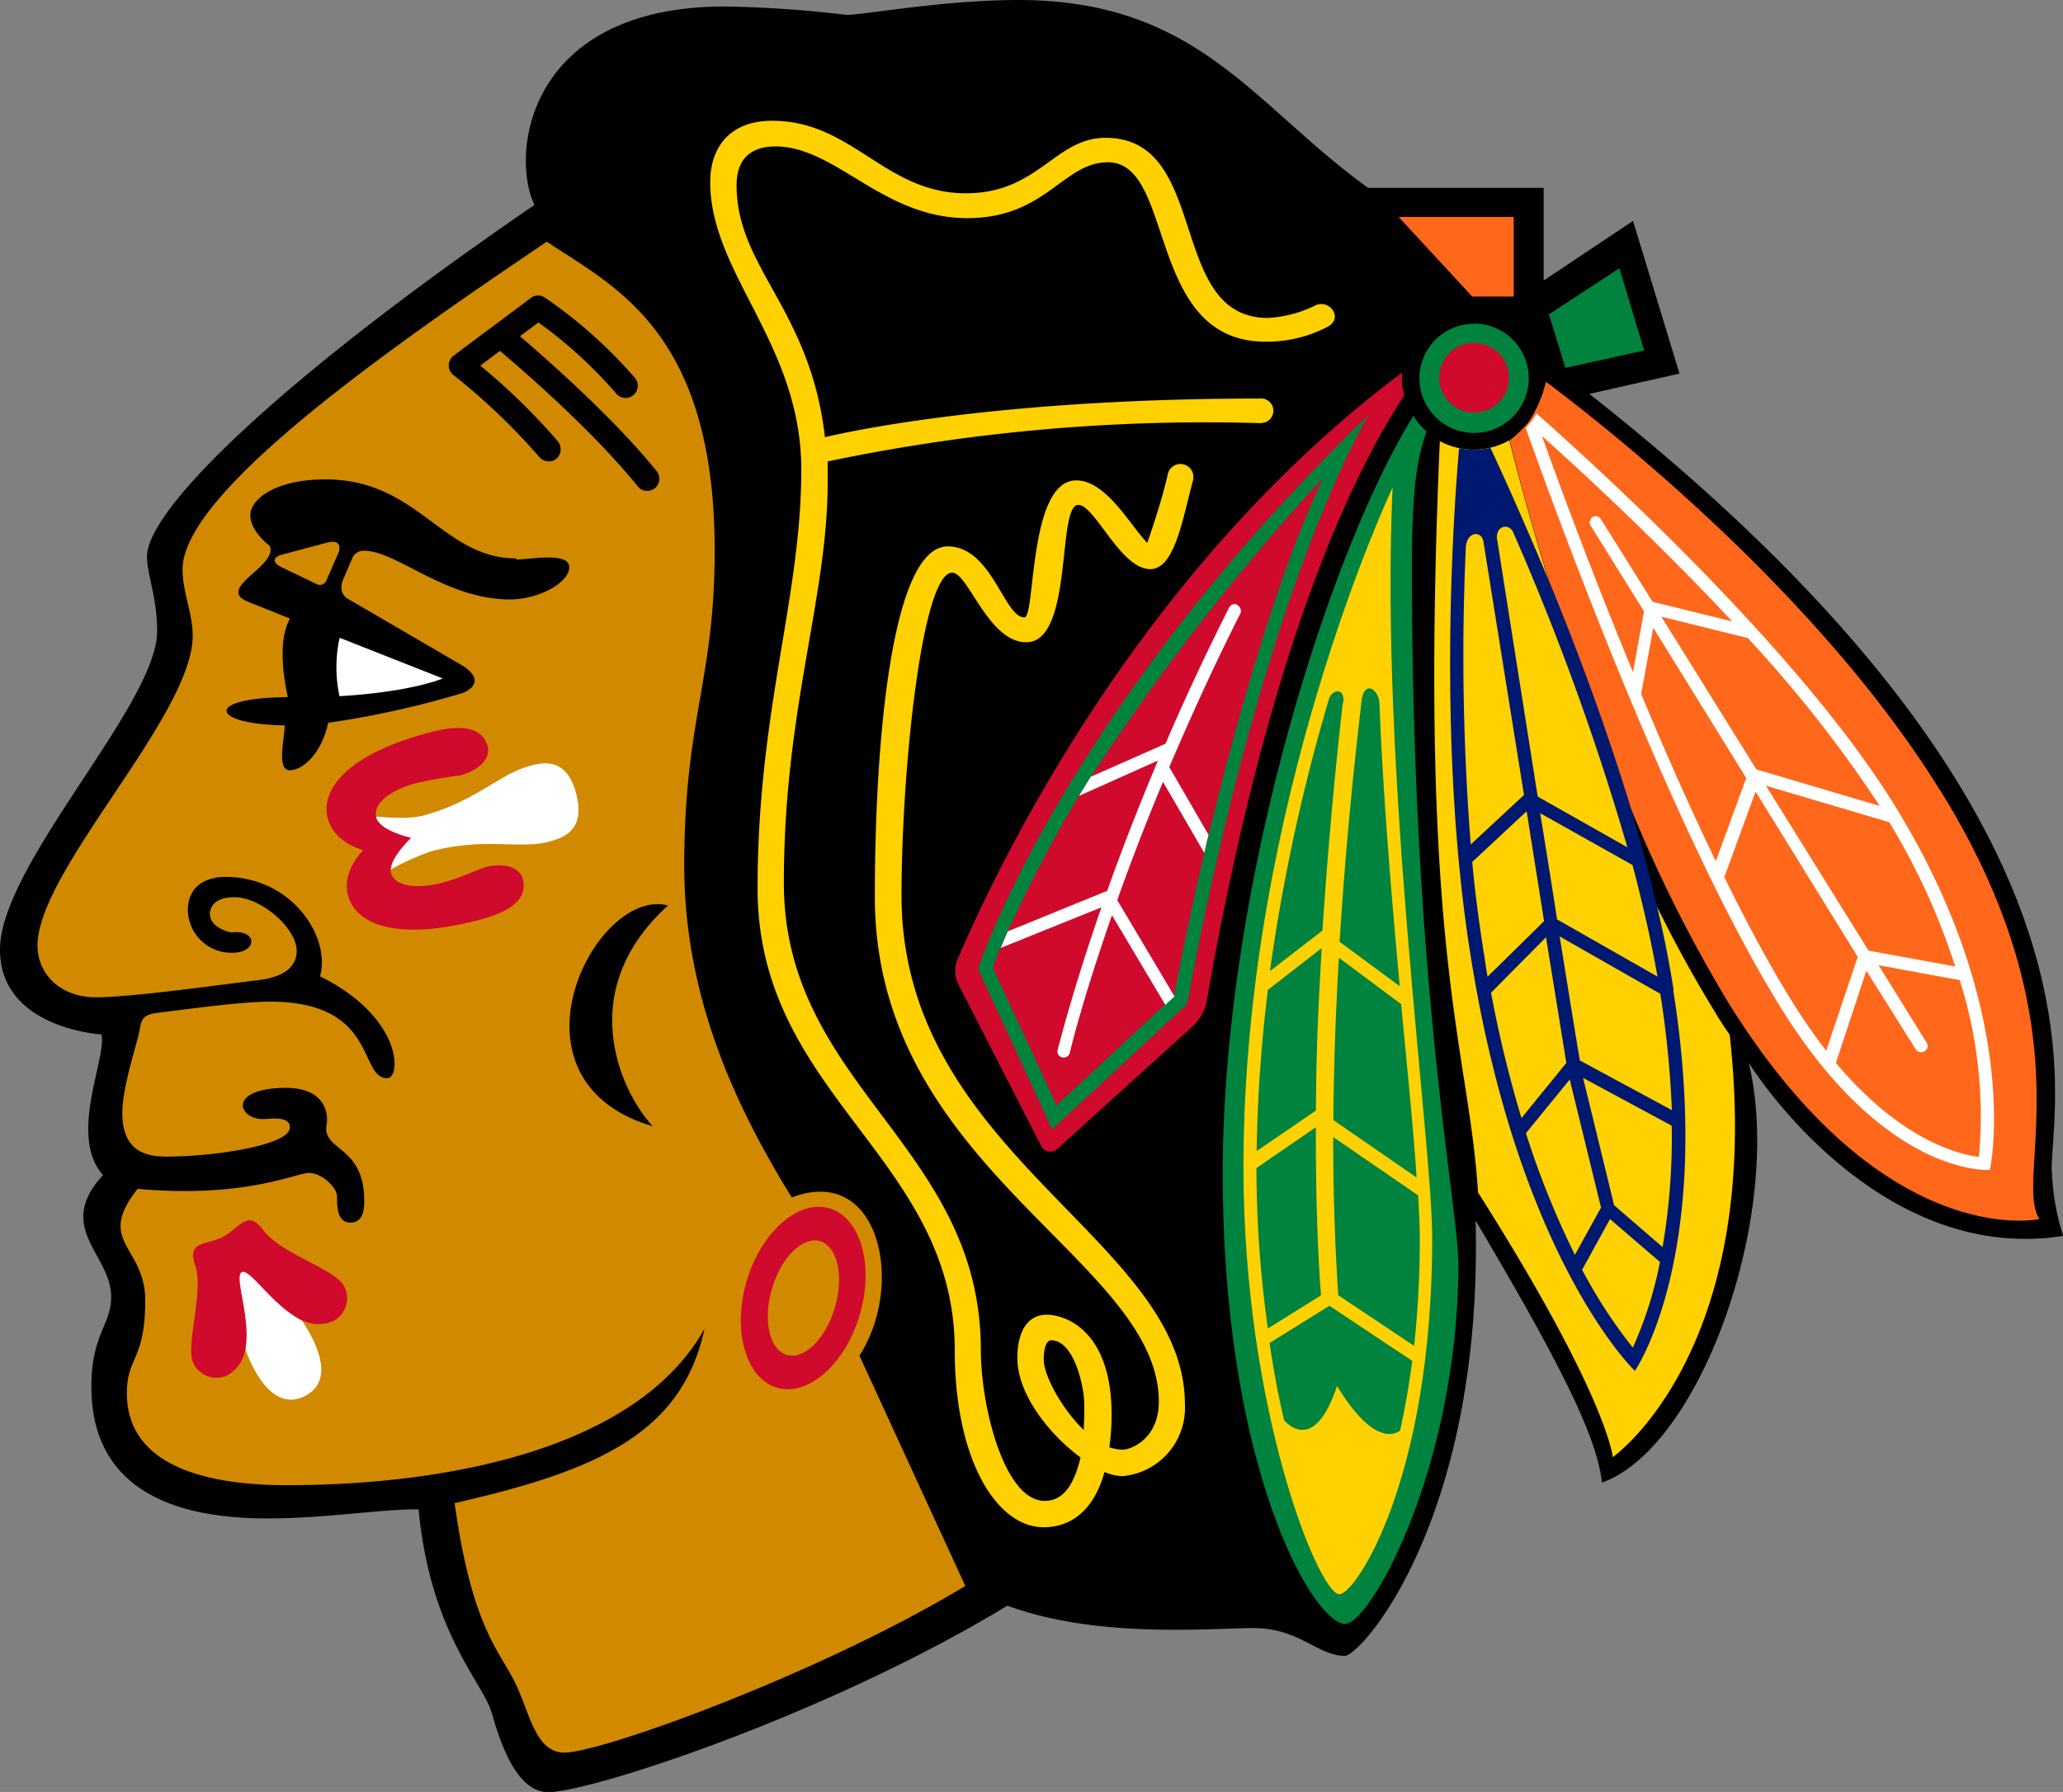 <svg xmlns="http://www.w3.org/2000/svg" viewBox="0 0 203.39 176.7"><rect x="0" y="0" width="203.39" height="176.7" fill="#808080" stroke="none"/><defs><style>.cls-1{fill:#d18a00;}.cls-2{fill:#fff;}.cls-3{fill:#cf0a2c;}.cls-4{fill:#00833e;}.cls-5{fill:#ffd100;}.cls-6{fill:#ff671b;}.cls-7{fill:#001970;}</style></defs><title>chicago-blackhawks</title><g id="Layer_2" data-name="Layer 2"><g id="Layer_1-2" data-name="Layer 1"><path d="M202.27,115.38c0-7.41,7.27-34.92-45.58-76.54l8.89-2L161,21.78l-8.81,5.88V18.53h-17.3C123.58,10.39,118.15,0,100.39,0,93,0,85.17,1.47,83.47,1.47a114.35,114.35,0,0,0-12-.83C52.05.64,50.26,15.13,52.69,20.21c-25.55,17.51-38.2,30.11-38.2,34.68,0,1.76,1,4,1,7.34C15.53,69.42,0,85.25,0,93.64,0,101.45,10,102,10,102c.56,2.29-3.3,10,.16,13.87-4.8,5.22.8,7.83.8,12,0,2.81-1.95,3.68-1.95,8.86,0,5.91,2.77,13,17.35,13,5.76,0,10.86-.9,14.91-.9,1.15,12.24,6.36,17.05,7.22,20.11.71,2.46,2.31,7.78,5.55,7.78,4.23,0,27.57-7.64,45.28-18.39,8.87,3.29,20.17,2.21,24.27,2.21,4.49,0,6.32,2.74,9,2.74,1.59,0,13.62-13.47,12.89-42.92,7.55,12.77,12,21.08,12.45,25.84,9.8-3.5,18-26.65,14.48-41.4,0,0,12.33,20,31,17.07a23.52,23.52,0,0,1-1.12-6.47Z"/><path class="cls-1" d="M84.73,133.68c4.52-7,2-18.91-6.67-15.6-5-8.12-10.6-19.12-10.6-32.7,0-14.48,3-18.27,3-31.06,0-21.8-10.08-26.11-16.55-30.49C38.46,34.26,18,48.54,18,56.14c0,2.24,1,4.35,1,6.55C19,70.56,3.7,85.84,3.7,93.24c0,2.78,2.21,5.1,5.77,5.1s12.62-1.29,16-1.69,3.78-2,3.78-2.89c0-2.22-3.5-5.29-6.15-5.29-2.21,0-2.41,1.29-2.41,1.62,0,1.45,2.08,1.86,2.08,1.86,2.65-.35,2.66,2,.14,2a4.28,4.28,0,0,1-4.39-4.17c0-2.65,2.12-3.31,3.7-3.31,6.62,0,10.42,6,9.33,9.8,8.21,4.08,8,10.05,6.62,10.05-2.84,0-.88-7.55-11.56-7.55-3,0-9.26.89-10.74,1.06s-1.9.38-2.08,1.61-1.73,5.62-1.73,8.33c0,4,2.68,4.28,4.4,4.28,4.5,0,12.12-1.09,12.12-2.88,0-1.18-1.93-.82-2.64-.82-1.36,0-2-.83-2-1.31,0-1.2,1.94-1.77,4.25-1.77,3.83,0,4.23,2.51,4,3.67-.42,2.58,3.72,2,3.72,7.43,0,.62,0,2.19-1.35,2.19s-1.33-1.64-1.33-2.56-1.5-2.34-2.78-2.34-6.28,2.53-16.88,1.57c-4.18,5.26.75,5.64.75,11,0,5.91-1.81,5.55-1.81,9.15,0,7.2,7.89,9.07,15.77,9.07,16.31,0,34.71-3.77,41.18-15.44-2.21,10.31-10.52,14-24.64,17.21,1.6,11.44,4,14.08,5.69,17.17s2.1,7.43,5.14,7.43c3.64,0,25.09-7.73,39.52-16.43L84.73,133.68Z"/><path d="M64.35,111.06c-3.13-3.41-7.83-13.3,1.51-21.77C58.72,87.37,48.9,106.48,64.35,111.06Zm-11.18-66a1.23,1.23,0,0,0,1.7.17,1.26,1.26,0,0,0,.14-1.7,62.73,62.73,0,0,0-7.66-7.48c.52-.39,1.2-.89,1.93-1.45,1.86,1.56,9.07,7.74,13.61,13.38a1.2,1.2,0,0,0,1.88-1.49C60.33,41,53.65,35.21,51.26,33.15c.79-.57,1.47-1.1,1.83-1.35a44.71,44.71,0,0,1,7.66,7,1.18,1.18,0,0,0,1.67.18,1.2,1.2,0,0,0,.21-1.68,46.57,46.57,0,0,0-8.87-7.93,1.19,1.19,0,0,0-1.41,0l-7.64,5.71a1.21,1.21,0,0,0,0,1.91,62.62,62.62,0,0,1,8.48,8.1Zm-2.28,10c-7.27,0-9.66-7.79-18.79-7.79-4.9,0-7.42,1.92-7.42,3.54s1.9,3,1.9,3c.92,2-5.45,4.2-2.1,5.54L28.59,61c-1.33,2.33-.47,6.66-.21,7.74-8.41.07-7.6,2.69-.31,2.79,0,1.21-.83,4.42.48,4.42s3.14-1.61,3.81-4.68a89.94,89.94,0,0,0,13-2.86c1.22-.34,2.46-1.46.09-2.86L34.22,59s-1-.57-.33-2l.86-2a1.2,1.2,0,0,1,1.16-.69c3.2,0,8,4.8,14.38,4.8,2.76,0,5.83-1.62,5.83-3.17s-3.78-.77-5.23-.77Z"/><path class="cls-2" d="M33.47,62.94a13.65,13.65,0,0,0,0,5.71c7.22-.43,10.18-1.75,10.18-1.75l-10.14-4ZM22.35,123c-.79.39,2.42,7.06,1.85,10.06.48,1.35,2.48,6.32,5.86,4.6s.52-6.23-.29-7.43c-2.78-1.31-6.63-7.66-7.42-7.24ZM52.11,75.57c-2.79.74-5.35,3.51-10.4,4.86-1.87.48-5.15,0-6.12,0a26.94,26.94,0,0,0,2.78,2.84,15.39,15.39,0,0,0-.9,3.1,23.82,23.82,0,0,1,5.16-2.46c5.07-1.33,8.65-.17,11.44-.9,1.31-.36,3.71-1,2.74-4.73s-3.4-3.09-4.7-2.72Z"/><path class="cls-3" d="M81.77,119.15c-3.08-.89-6.75,2.35-8.17,7.22s-.06,9.56,3,10.47,6.74-2.32,8.17-7.22.06-9.57-3-10.47Zm-55.83,2.14c-1.51-2.09-2.32-.21-3.92.65s-3.64.37-2.78,2.81c.9,2.65-1,8-.18,9.66a2.51,2.51,0,0,0,3.33,1.22,3.54,3.54,0,0,0,1.8-2.63c.58-3-1.15-7.12-.36-7.55s3.14,3.43,5.91,4.71a3.57,3.57,0,0,0,3.17.08,2.55,2.55,0,0,0,1-3.45c-.85-1.63-6.33-3.22-7.94-5.49ZM47.77,85.55c-.83.23-2.09.94-4.16,1.49s-4.66.56-5.07-1a.75.75,0,0,1,0-.42c.15-1.28,2-3,2-3s-2.48-.55-3.24-1.6a1.16,1.16,0,0,1-.2-.38C36.69,79,39,77.77,41,77.23a42.42,42.42,0,0,1,4.35-.76c1.67-.44,3.07-1.55,2.73-2.87-.67-2.46-3.87-1.86-5.63-1.4-8.84,2.33-10.79,6-10.14,8.48s3.52,3.15,3.52,3.15-2.17,2-1.51,4.49,4.14,4.69,13,2.37c1.78-.47,4.86-1.52,4.23-4-.37-1.35-2.15-1.6-3.81-1.16Zm90.48-48.82C112.47,56,98.61,84.79,94.39,94.64a2.9,2.9,0,0,0,.09,2.41L102.65,113a1,1,0,0,0,1.62.26L117.7,101.1a4.8,4.8,0,0,0,1.23-2.19c6.12-35,14.38-52.17,19.53-59.93a5.73,5.73,0,0,1-.26-1.74,1.84,1.84,0,0,0,.05-.51Z"/><path class="cls-4" d="M159.64,26.46,152.71,31l1.62,5.28,7.77-1.72-2.46-8.14Zm-19,16.09A6.77,6.77,0,0,1,139.35,41c-8.25,13.24-18.8,46.36-18.8,74.71,0,29,8.88,44.42,12.08,44.42,2.46,0,11.15-15.52,11.15-35.55,0-5.47-4.58-27.4-4.58-68.57,0-8.81.67-11.16,1.44-13.47Zm-44.21,53,7.31,15.81L117.05,99s6.42-37.43,17.86-58.07C104.72,70.18,96.43,95.5,96.43,95.5Zm48.9-63.62a5.38,5.38,0,0,0-5.39,5.37h0a5.39,5.39,0,1,0,5.38-5.39Z"/><path class="cls-5" d="M124.3,41.71a1.21,1.21,0,1,0-.12-2.41c-25.8,0-40.58,3.27-42.85,3.81-1.44-12.64-8.71-16.68-8.71-24.85,0-3.18,2.1-3.82,3.82-3.82,6,0,10.55,7.07,18.92,7.07,7.77,0,9.44-5.51,13.88-5.51,6.65,0,3.73,17.69,15.51,17.69a12.81,12.81,0,0,0,6.16-1.48c1.61-.89.09-2.78-1.26-2.08A11.92,11.92,0,0,1,125,31.35c-10,0-5.62-17.76-16-17.76-5,0-6.62,5.47-13.77,5.47-8,0-11.17-7.15-19.1-7.15-4.5,0-6.11,3-6.11,6C70,27,79,33.89,79,46.31c0,12.63-4.31,23.74-4.31,41.29,0,20.46,19.44,26.5,19.44,45.57,0,10.79,4.14,17.43,8.76,17.43,2.54,0,4.91-1.49,6-5.45a4.86,4.86,0,0,0,1.79.41,6.76,6.76,0,0,0,6.14-7.09c0-16.27-27.94-24.67-27.94-50.15,0-12.25,2-31.85,5-31.85,1.58,0,3.55,6.86,7.3,6.86,4.67,0,3-13.54,5.12-13.54,1.67,0,4.15,6.33,7.11,6.33,2.39,0,3.18-4.91,4.21-8.77a1.28,1.28,0,1,0-2.51-.48c-.65,2.86-2,6.66-2,6.66-1.55-1.52-4-6.16-7-6.16-4.74,0-4,13.51-5.12,13.51-2,0-3.22-7-7.55-7-5.56,0-7.19,19.34-7.19,34.56,0,26.77,28,35.75,28,49.78,0,3.52-2.58,4.73-3.62,4.73a4.51,4.51,0,0,1-1.26-.24,22.72,22.72,0,0,0,.22-3.24c0-8.26-4.55-9.83-6.4-9.83s-2.89,1.62-2.89,4.28c0,3.57,3.16,7.53,6.23,9.8C106,145.93,105.08,148,103,148c-4,0-6.3-9.33-6.3-14.89,0-20.14-19.42-26-19.42-46.06,0-17.13,4.32-28.11,4.32-39.49,0-.69,0-1.38,0-2.06a181.79,181.79,0,0,1,42.75-3.77Z"/><path d="M103.63,132.16c-.37,0-.73.53-.73,1.9,0,1.57,1.75,4.81,3.94,6.95.07-1.1.06-2,.06-2.51C106.9,136.69,105.88,132.16,103.63,132.16Z"/><path class="cls-5" d="M137.29,48.08s-14.7,31-14.7,67c0,23.87,7.41,42.12,9.46,42.12,1.61,0,9.15-11.36,9.15-35.09,0-9.56-5.17-46-3.91-74Z"/><path class="cls-4" d="M130.28,93.51,125,97.61a148.4,148.4,0,0,0-1.11,15.9l5.85-4c0-4.67.2-10,.57-16Zm3.94-24.22q-1.4,11.76-2.15,23.58L138,97.25c-.8-8.73-1.63-18.5-2-27.84,0-1.33-1.52-2.58-1.79-.12Zm-2.79,41.14,8.23,5.68c-.29-4.56-.9-10.49-1.52-17.09L132,94.44c-.32,5.32-.5,10.66-.55,16Zm1-41.08c.21-1.62-1.14-1.36-1.41-.42a184.05,184.05,0,0,0-5.82,26.83l5.18-4q.74-11.23,2-22.42Zm-7.27,63.08c.41,2.75.89,5.31,1.45,7.63.84.92,3.21,2.6,5.21-3.4,3.41,5.64,5.55,4.9,6.21,4.41.46-2.07.87-4.34,1.2-6.88l-8.16-5.43-5.91,3.67Zm6.78-4.71,7.48,5a100.62,100.62,0,0,0,.56-10.55c0-1.18-.07-2.63-.17-4.3l-8.37-5.75c0,7.11.28,12.33.5,15.61Zm-2.25-16.54-5.82,4A114.47,114.47,0,0,0,125,131l5.24-3.27c-.28-3.51-.53-9-.51-16.52Z"/><path class="cls-3" d="M106.35,78.5a137.38,137.38,0,0,0-7.74,15c-.51,1.23-.72,1.93-.72,1.93L104.17,109l11.57-10.77c.14-.6,1.17-6.36,3-14.15,2.61-11,7-27.18,11.74-37A221.76,221.76,0,0,0,106.35,78.5Z"/><circle class="cls-3" cx="145.33" cy="37.25" r="3.44"/><path class="cls-2" d="M122,59.64a.6.6,0,0,0-.82.27q-3.34,6.61-6.28,13.43l-7.35,3.25c-.41.65-.79,1.26-1.17,1.89L114.16,75c-2,4.76-3.67,9.08-5,12.84l-9.8,4c-.24.54-.47,1.08-.69,1.63l9.92-4c-3,8.66-4.29,14-4.32,14.07a.6.6,0,0,0,.47.73.63.63,0,0,0,.74-.48h0c0-.07,1.22-5.16,4.15-13.54l5.26,8.84.9-.84,0,0-5.64-9.49c1.22-3.44,2.71-7.36,4.51-11.66l4.07,7c.14-.59.25-1.18.42-1.78l-3.87-6.68c2-4.67,4.28-9.76,7-15.13a.62.62,0,0,0-.28-.82Z"/><path class="cls-6" d="M149.24,21.39H137.89l7.25,7.85h4.1V21.39Zm42,56.5C178.93,58,157.35,41.34,152.41,37.64a12.12,12.12,0,0,1-1.72,4,13.15,13.15,0,0,1-1.84,1.79c.85,3.43,2.16,8.33,3.91,14,2.6,6.32,5.5,14.1,8,22.22A137.65,137.65,0,0,0,170.48,99c15.3,24.59,30.58,21.21,30.58,21.21-2.63-4.18,5.07-18.37-9.77-42.27Z"/><path class="cls-2" d="M186.72,79.3C177,63.6,156.19,44.93,151.48,40.77a6.68,6.68,0,0,1-1.06,1.44c3,8.43,14.53,40.1,25.19,57.22,10.4,16.75,20.57,15.93,20.57,15.93s3.41-15.3-9.46-36.06Z"/><path class="cls-6" d="M152,42.94c1.66,4.62,4.92,13.51,9,23.34l1.08-6-5.29-8.5A.63.63,0,0,1,157,51h0a.58.58,0,0,1,.84.21l5.09,8.13,7.85,1.94c-7.49-8-15.07-15-18.77-18.29Z"/><path class="cls-6" d="M163.8,60.82l9.36,15.05,12.16,3.6a126.23,126.23,0,0,0-13-16.55l-8.48-2.1Zm-2,7.61c2.27,5.46,4.78,11.15,7.36,16.49l3-8.2L163,61.91l-1.2,6.52Zm33.3,45.64a44.3,44.3,0,0,0-1.89-17.42l-8-1.47,4.73,7.63a.58.58,0,0,1-.21.85.62.62,0,0,1-.87-.21L184,95.72l-3,9.09c6.31,7.51,11.92,9,14.11,9.27Zm-21-36.6,10.12,16.27,8.54,1.56a66,66,0,0,0-6.51-14.23l-12.15-3.59Zm5.92,26.2,3.13-9.32L173.08,78.06,170,86.49c2.21,4.5,4.46,8.7,6.69,12.28a57.31,57.31,0,0,0,3.4,4.9Z"/><path class="cls-1" d="M32.43,53.46l-4.58,1.22c-1,.25-1,.8-.1,1.25l3.48,1.67a.69.69,0,0,0,.93-.32v0l1.19-2.73c.34-.81-.08-1.3-.93-1.07Z"/><ellipse class="cls-1" cx="79.21" cy="128.01" rx="5.84" ry="3.24" transform="translate(-65.83 168.3) rotate(-73.78)"/><path class="cls-5" d="M160.72,79.63c-2.46-8.1-5.36-15.89-8-22.22-1.75-5.7-3.06-10.6-3.91-14a7.11,7.11,0,0,1-6.86.09c-2.19,50.79,2.85,59.58,3.77,74.09,12.82,20.21,13.28,26.1,13.28,26.1s15-10.5,11.53-41.64c-.49-.73-1-1.47-1.43-2.22-2.13-3.48-4.1-7.07-5.89-10.74"/><path class="cls-7" d="M165,97.62q-.67-4.31-1.71-8.54c-.73-3.16-1.61-6.33-2.53-9.44-2.46-8.1-5.38-15.89-8-22.21s-4.76-11-5.82-13.27a7.25,7.25,0,0,1-1.62.19,7.79,7.79,0,0,1-1.47-.15c-.48,5.46-2.22,28.83,1.11,49.87,4.76,30.18,16.22,41.11,16.22,41.11s7.93-11.4,3.78-37.56Z"/><path class="cls-5" d="M150.25,78.4l-4-25c-.19-1.13-1.68-1-1.74.65A238.51,238.51,0,0,0,145,83.27l5.24-4.87Zm4.17,26.39-2-12.37L147,97.89a118.68,118.68,0,0,0,3,12.36l4.44-5.46Zm-9.28-19.86c.27,3,.67,6,1.13,8.93.14.84.24,1.66.39,2.45l5.57-5.48L150.51,80l-5.37,5Zm2.46-31.75s2.05,13,4,25.37l8.84,5a253,253,0,0,0-11.23-31c-.36-1-1.84-.77-1.61.71Zm10.25,65.92-3.09-12.65-4.32,5.29a85.12,85.12,0,0,0,4.83,12c.82-1.51,2.41-4.36,2.58-4.67Zm-6-38.89c.58,3.59,1.16,7.16,1.66,10.45l9.9,5.64c-.63-3.59-1.48-7.28-2.46-11l-9.1-5.11Zm1.91,12.09c.94,5.85,1.69,10.51,2,12.27l9.07,4.9A98.46,98.46,0,0,0,163.69,98l-9.92-5.66Zm9.87,32.12-4.9-4.21-2.75,5a49.83,49.83,0,0,0,5,7.68,38.56,38.56,0,0,0,2.68-8.47ZM164.81,111l-8.74-4.71c.67,2.69,2.58,10.57,3.06,12.55l4.78,4.13a63.26,63.26,0,0,0,.9-12Z"/></g></g></svg>